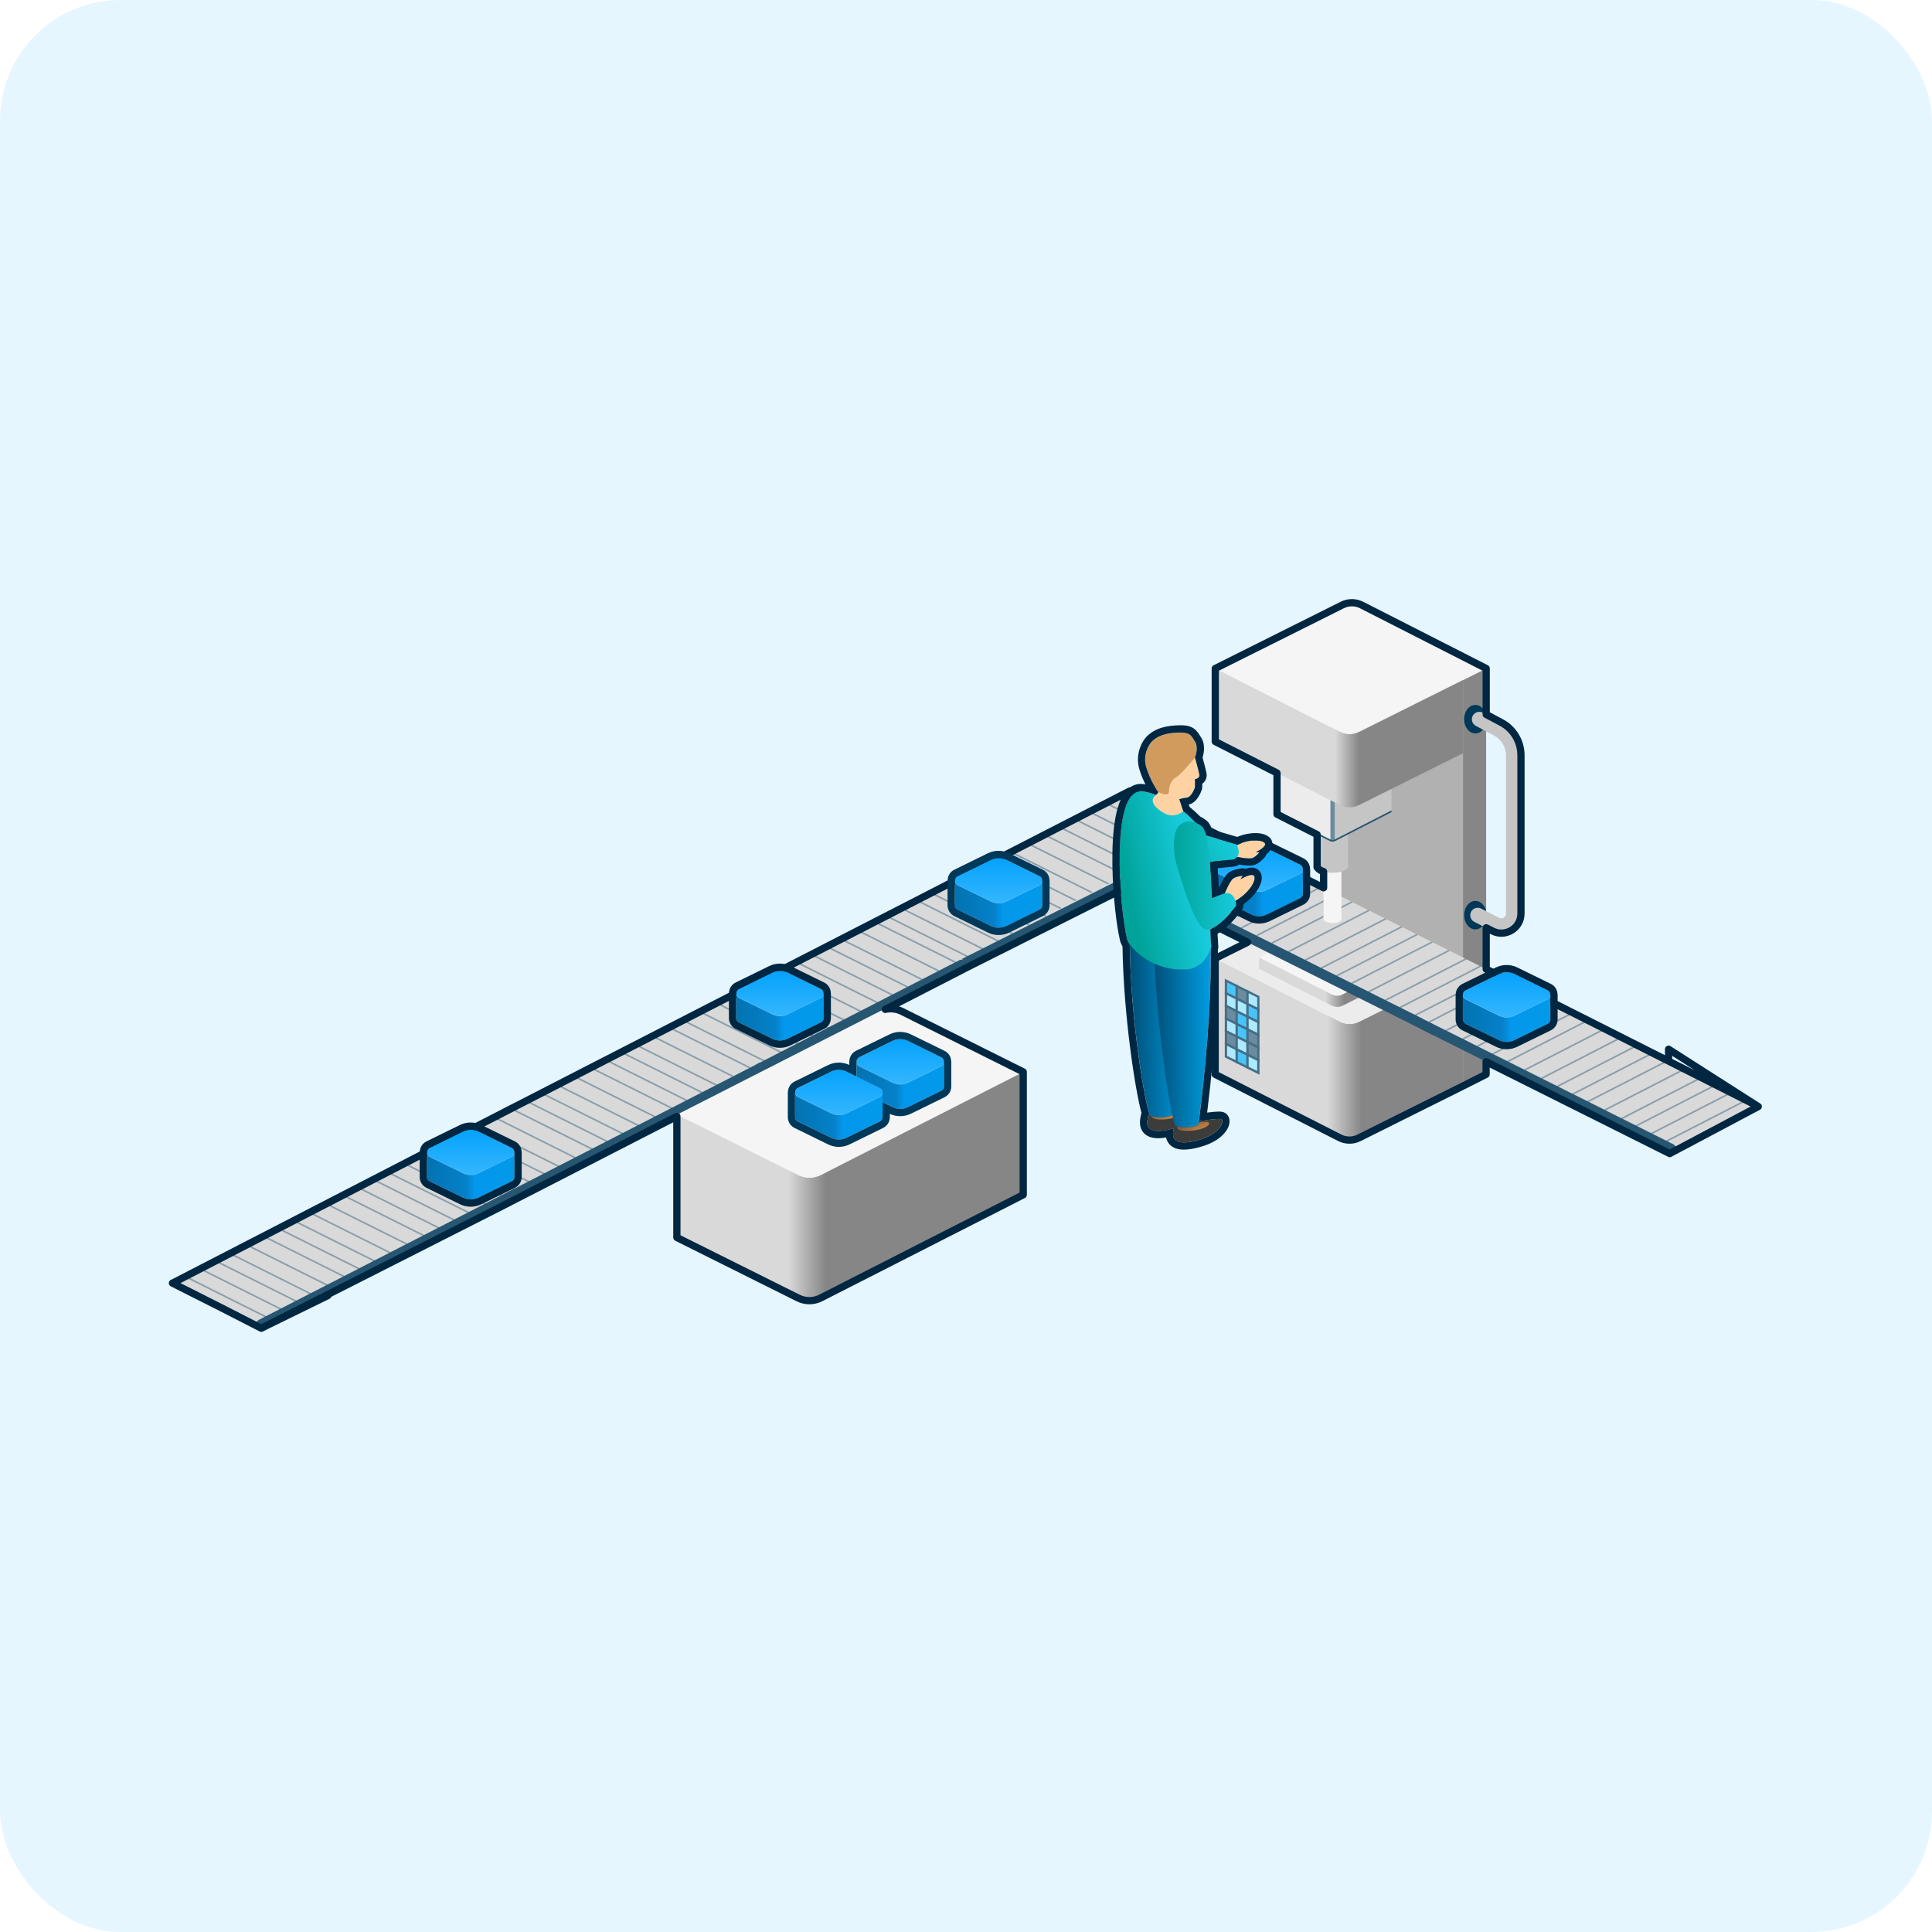 <?xml version="1.0" encoding="UTF-8"?>
<svg id="Ebene_2" data-name="Ebene 2" xmlns="http://www.w3.org/2000/svg" xmlns:xlink="http://www.w3.org/1999/xlink" viewBox="0 0 400 400">
  <defs>
    <style>
      .cls-1 {
        fill: #003859;
      }

      .cls-2 {
        fill: url(#Unbenannter_Verlauf_2-5);
      }

      .cls-3 {
        fill: url(#Unbenannter_Verlauf_4-7);
      }

      .cls-4 {
        fill: url(#Unbenannter_Verlauf_4-5);
      }

      .cls-5 {
        fill: url(#Unbenannter_Verlauf_2-2);
      }

      .cls-6 {
        fill: #c5c5c5;
      }

      .cls-7 {
        fill: #265671;
      }

      .cls-8 {
        fill: url(#Unbenannter_Verlauf_2);
      }

      .cls-9 {
        fill: url(#Unbenannter_Verlauf_2-6);
      }

      .cls-10 {
        fill: url(#Unbenannter_Verlauf_407-2);
      }

      .cls-11 {
        fill: url(#Unbenannter_Verlauf_4);
      }

      .cls-12 {
        fill: #67c6fd;
      }

      .cls-13 {
        fill: url(#Neues_Verlaufsfeld_2);
      }

      .cls-14 {
        fill: #f5f5f5;
      }

      .cls-15 {
        fill: url(#Unbenannter_Verlauf_4-6);
      }

      .cls-16 {
        fill: url(#Neues_Verlaufsfeld_4-2);
      }

      .cls-17 {
        clip-path: url(#clippath-2);
      }

      .cls-18 {
        fill: url(#Neues_Verlaufsfeld_11-3);
      }

      .cls-19 {
        fill: #868686;
      }

      .cls-20 {
        fill: #adeaff;
      }

      .cls-21 {
        fill: url(#Neues_Verlaufsfeld_11);
      }

      .cls-22 {
        clip-path: url(#clippath-6);
      }

      .cls-23 {
        fill: #456e86;
      }

      .cls-24 {
        clip-path: url(#clippath-1);
      }

      .cls-25 {
        clip-path: url(#clippath-4);
      }

      .cls-26 {
        fill: #47c5fa;
      }

      .cls-27 {
        fill: #ffd2a4;
      }

      .cls-28 {
        fill: #e5f6ff;
      }

      .cls-29 {
        fill: url(#Unbenannter_Verlauf_2-4);
      }

      .cls-30 {
        fill: url(#Unbenannter_Verlauf_4-4);
      }

      .cls-31 {
        fill: url(#Neues_Verlaufsfeld_2-2);
      }

      .cls-32 {
        stroke: #002742;
        stroke-linecap: round;
        stroke-linejoin: round;
        stroke-width: 1.5px;
      }

      .cls-32, .cls-33 {
        fill: none;
      }

      .cls-34 {
        fill: #3c3c3b;
      }

      .cls-35 {
        clip-path: url(#clippath);
      }

      .cls-36 {
        fill: url(#Unbenannter_Verlauf_407);
      }

      .cls-37 {
        fill: #6b8c9e;
      }

      .cls-38 {
        fill: #d19b5d;
      }

      .cls-39 {
        fill: url(#Unbenannter_Verlauf_2-3);
      }

      .cls-40 {
        clip-path: url(#clippath-3);
      }

      .cls-41 {
        fill: #b1b1b1;
      }

      .cls-42 {
        fill: url(#Neues_Verlaufsfeld_4-3);
      }

      .cls-43 {
        fill: #c9d5dc;
      }

      .cls-44 {
        fill: url(#Unbenannter_Verlauf_4-3);
      }

      .cls-45 {
        fill: #52788e;
      }

      .cls-46 {
        clip-path: url(#clippath-5);
      }

      .cls-47 {
        fill: url(#Neues_Verlaufsfeld_11-2);
      }

      .cls-48 {
        fill: #d9d9d9;
      }

      .cls-49 {
        fill: #002742;
      }

      .cls-50 {
        fill: url(#Unbenannter_Verlauf_2-7);
      }

      .cls-51 {
        fill: url(#Unbenannter_Verlauf_4-2);
      }

      .cls-52 {
        fill: #ececec;
      }

      .cls-53 {
        fill: url(#Neues_Verlaufsfeld_4);
      }

      .cls-54 {
        opacity: .37;
      }

      .cls-55 {
        fill: url(#Neues_Verlaufsfeld_11-4);
      }
    </style>
    <clipPath id="clippath">
      <path class="cls-33" d="M286.48,190.71c0-.39-.22-.75-.57-.92l-.17-.09,1.54,.72-52.65-26.35h0s-.04-.02-.04-.02v.04l-16.63,8.48,51.11,25.63,.14,1.36,.07,.59,16.6-8.51s.12-.01,.13-.02l.26-.1v-.18c.33-.17,.22-.22,.22-.64Z"/>
    </clipPath>
    <clipPath id="clippath-1">
      <path class="cls-33" d="M182.08,191.13c0-.39,.21-.75,.56-.93l.17-.09h0s50.45-26.04,50.45-26.04h0s.04-.02,.04-.02v.04s16.71,8.31,16.71,8.31l-50.45,26.04-.12,1.36-.07,.59-16.69-8.34s-.02,0-.03-.01h0s0,0,0,0c-.33-.16-.58-.5-.58-.92Z"/>
    </clipPath>
    <clipPath id="clippath-2">
      <path class="cls-33" d="M130.71,217.5c0-.39,.21-.75,.56-.93l.17-.09h0s50.45-26.04,50.45-26.04h0s.04-.02,.04-.02v.04s16.71,8.31,16.71,8.31l-50.45,26.04-.12,1.36-.07,.59-16.69-8.34s-.02,0-.03-.01h0s0,0,0,0c-.33-.16-.58-.5-.58-.92Z"/>
    </clipPath>
    <clipPath id="clippath-3">
      <path class="cls-33" d="M88.16,239.35c0-.39,.21-.75,.56-.93l.17-.09h0s50.45-26.04,50.45-26.04h0s.04-.02,.04-.02v.04s16.71,8.31,16.71,8.31l-50.45,26.04-.12,1.36-.07,.59-16.69-8.34s-.02,0-.03-.01h0s0,0,0,0c-.33-.16-.58-.5-.58-.92Z"/>
    </clipPath>
    <clipPath id="clippath-4">
      <path class="cls-33" d="M36.8,265.73c0-.39,.21-.75,.56-.93l.17-.09h0s50.45-26.04,50.45-26.04h0s.04-.02,.04-.02v.04s16.71,8.31,16.71,8.31l-50.45,26.04-.12,1.36-.07,.59-16.69-8.34s-.02,0-.03-.01h0s0,0,0,0c-.33-.16-.58-.5-.58-.92Z"/>
    </clipPath>
    <linearGradient id="Neues_Verlaufsfeld_11" data-name="Neues Verlaufsfeld 11" x1="-5103.24" y1="217.25" x2="-5096.26" y2="217.25" gradientTransform="translate(-4821.4) rotate(-180) scale(1 -1)" gradientUnits="userSpaceOnUse">
      <stop offset="0" stop-color="#868686"/>
      <stop offset="1" stop-color="#d9d9d9"/>
    </linearGradient>
    <linearGradient id="Neues_Verlaufsfeld_11-2" data-name="Neues Verlaufsfeld 11" x1="-5099.75" y1="203.35" x2="-5095.78" y2="203.35" xlink:href="#Neues_Verlaufsfeld_11"/>
    <clipPath id="clippath-5">
      <path class="cls-33" d="M314.63,204.8c0-.39-.22-.75-.57-.92l-.17-.09,1.54,.72-52.65-26.35h0s-.04-.02-.04-.02v.04l-16.63,8.48,51.11,25.63,.14,1.36,.07,.59,16.6-8.51s.12-.01,.13-.02l.26-.1v-.18c.33-.17,.22-.22,.22-.64Z"/>
    </clipPath>
    <clipPath id="clippath-6">
      <path class="cls-33" d="M363.54,229.29c0-.39-.22-.75-.57-.92l-.17-.09,1.48,.78-52.6-26.4h0s-.04-.02-.04-.02v.04l-16.63,8.48,51.11,25.63,.14,1.36,.07,.59,16.6-8.51s.12-.01,.13-.02l.26-.1v-.18c.33-.17,.22-.22,.22-.64Z"/>
    </clipPath>
    <linearGradient id="Neues_Verlaufsfeld_11-3" data-name="Neues Verlaufsfeld 11" x1="-5102.77" y1="152.77" x2="-5097.85" y2="152.77" xlink:href="#Neues_Verlaufsfeld_11"/>
    <linearGradient id="Neues_Verlaufsfeld_11-4" data-name="Neues Verlaufsfeld 11" x1="-4992.38" y1="245.62" x2="-4984.6" y2="245.62" xlink:href="#Neues_Verlaufsfeld_11"/>
    <linearGradient id="Unbenannter_Verlauf_4" data-name="Unbenannter Verlauf 4" x1="88.39" y1="243.49" x2="106.51" y2="243.49" gradientUnits="userSpaceOnUse">
      <stop offset="0" stop-color="#0273b1"/>
      <stop offset=".45" stop-color="#0581ca"/>
      <stop offset=".55" stop-color="#0498ed"/>
      <stop offset="1" stop-color="#0199ea"/>
    </linearGradient>
    <linearGradient id="Unbenannter_Verlauf_2" data-name="Unbenannter Verlauf 2" x1="97.45" y1="243.21" x2="97.45" y2="233.9" gradientUnits="userSpaceOnUse">
      <stop offset="0" stop-color="#34b6fd"/>
      <stop offset="1" stop-color="#05a2fd"/>
    </linearGradient>
    <linearGradient id="Unbenannter_Verlauf_4-2" data-name="Unbenannter Verlauf 4" x1="152.42" y1="210.59" x2="170.53" y2="210.59" xlink:href="#Unbenannter_Verlauf_4"/>
    <linearGradient id="Unbenannter_Verlauf_2-2" data-name="Unbenannter Verlauf 2" x1="161.47" y1="210.31" x2="161.47" y2="201" xlink:href="#Unbenannter_Verlauf_2"/>
    <linearGradient id="Unbenannter_Verlauf_4-3" data-name="Unbenannter Verlauf 4" x1="197.68" y1="187.24" x2="215.8" y2="187.24" xlink:href="#Unbenannter_Verlauf_4"/>
    <linearGradient id="Unbenannter_Verlauf_2-3" data-name="Unbenannter Verlauf 2" x1="206.74" y1="186.96" x2="206.74" y2="177.65" xlink:href="#Unbenannter_Verlauf_2"/>
    <linearGradient id="Unbenannter_Verlauf_4-4" data-name="Unbenannter Verlauf 4" x1="302.88" y1="210.88" x2="320.99" y2="210.88" xlink:href="#Unbenannter_Verlauf_4"/>
    <linearGradient id="Unbenannter_Verlauf_2-4" data-name="Unbenannter Verlauf 2" x1="311.93" y1="210.6" x2="311.93" y2="201.29" xlink:href="#Unbenannter_Verlauf_2"/>
    <linearGradient id="Unbenannter_Verlauf_4-5" data-name="Unbenannter Verlauf 4" x1="251.63" y1="184.87" x2="269.75" y2="184.87" xlink:href="#Unbenannter_Verlauf_4"/>
    <linearGradient id="Unbenannter_Verlauf_2-5" data-name="Unbenannter Verlauf 2" x1="260.69" y1="184.59" x2="260.69" y2="175.28" xlink:href="#Unbenannter_Verlauf_2"/>
    <linearGradient id="Neues_Verlaufsfeld_2" data-name="Neues Verlaufsfeld 2" x1="21146.16" y1="-503.63" x2="21145.5" y2="-501.55" gradientTransform="translate(21326.84 -1447.01) rotate(174.09) scale(1 -1)" gradientUnits="userSpaceOnUse">
      <stop offset="0" stop-color="#674d40"/>
      <stop offset="1" stop-color="#b97c3f"/>
    </linearGradient>
    <linearGradient id="Neues_Verlaufsfeld_2-2" data-name="Neues Verlaufsfeld 2" x1="21141.1" y1="-500.74" x2="21140.44" y2="-498.66" xlink:href="#Neues_Verlaufsfeld_2"/>
    <linearGradient id="Unbenannter_Verlauf_407" data-name="Unbenannter Verlauf 407" x1="21245.7" y1="140.53" x2="21265.64" y2="139.54" gradientTransform="translate(21449.78 -1201.63) rotate(176.58) scale(1 -1)" gradientUnits="userSpaceOnUse">
      <stop offset=".09" stop-color="#00aef7"/>
      <stop offset="1" stop-color="#003859"/>
    </linearGradient>
    <linearGradient id="Unbenannter_Verlauf_407-2" data-name="Unbenannter Verlauf 407" x1="21241.33" y1="143.03" x2="21260.63" y2="142.08" xlink:href="#Unbenannter_Verlauf_407"/>
    <linearGradient id="Neues_Verlaufsfeld_4" data-name="Neues Verlaufsfeld 4" x1="1239.77" y1="7634.76" x2="1258.51" y2="7634.76" gradientTransform="translate(5355.04 5985.41) rotate(147.96)" gradientUnits="userSpaceOnUse">
      <stop offset="0" stop-color="#17cbdc"/>
      <stop offset="1" stop-color="#00a39a"/>
    </linearGradient>
    <linearGradient id="Neues_Verlaufsfeld_4-2" data-name="Neues Verlaufsfeld 4" x1="3096.26" y1="181.01" x2="3109.65" y2="183.88" gradientTransform="translate(3343.1) rotate(-180) scale(1 -1)" xlink:href="#Neues_Verlaufsfeld_4"/>
    <linearGradient id="Neues_Verlaufsfeld_4-3" data-name="Neues Verlaufsfeld 4" x1="3087.16" y1="181.29" x2="3100.05" y2="181.29" gradientTransform="translate(3343.1) rotate(-180) scale(1 -1)" xlink:href="#Neues_Verlaufsfeld_4"/>
    <linearGradient id="Unbenannter_Verlauf_4-6" data-name="Unbenannter Verlauf 4" x1="177.34" y1="224.74" x2="195.45" y2="224.74" xlink:href="#Unbenannter_Verlauf_4"/>
    <linearGradient id="Unbenannter_Verlauf_2-6" data-name="Unbenannter Verlauf 2" x1="186.39" y1="224.46" x2="186.39" y2="215.15" xlink:href="#Unbenannter_Verlauf_2"/>
    <linearGradient id="Unbenannter_Verlauf_4-7" data-name="Unbenannter Verlauf 4" x1="164.62" y1="231.09" x2="182.74" y2="231.09" xlink:href="#Unbenannter_Verlauf_4"/>
    <linearGradient id="Unbenannter_Verlauf_2-7" data-name="Unbenannter Verlauf 2" x1="173.68" y1="230.81" x2="173.68" y2="221.5" xlink:href="#Unbenannter_Verlauf_2"/>
  </defs>
  <rect class="cls-28" width="400" height="400" rx="25" ry="25"/>
  <g>
    <g>
      <g>
        <path class="cls-48" d="M286.57,190.71c0-.39-.22-.75-.57-.92l-.17-.09h0s-51.85-25.95-51.85-25.95h0s-.02,.01-.02,.01h-.02s-16.9,8.86-16.9,8.86l52.13,25.58,.14,1.36,.07,.59,16.6-8.51s.02,0,.03-.01h0c.33-.17,.57-.51,.57-.93Z"/>
        <path class="cls-7" d="M217.07,174.46l51.38,25.71c.69,.34,1.49-.16,1.49-.92h0c0-.39-.22-.75-.57-.92l-51.38-25.71c-.69-.34-1.49,.16-1.49,.92h0c0,.39,.22,.75,.57,.92Z"/>
      </g>
      <g class="cls-54">
        <g class="cls-35">
          <g>
            <rect class="cls-1" x="268.23" y="196.63" width="30.5" height=".33" transform="translate(-58.6 151.29) rotate(-27.19)"/>
            <rect class="cls-1" x="254.95" y="189.97" width="30.5" height=".33" transform="translate(-57.02 144.48) rotate(-27.19)"/>
            <rect class="cls-1" x="264.27" y="194.83" width="30.5" height=".33" transform="translate(-58.21 149.28) rotate(-27.19)"/>
            <rect class="cls-1" x="261.41" y="193.05" width="30.5" height=".33" transform="translate(-57.72 147.77) rotate(-27.19)"/>
            <rect class="cls-1" x="258.34" y="191.46" width="30.5" height=".33" transform="translate(-57.33 146.19) rotate(-27.19)"/>
            <rect class="cls-1" x="251.89" y="188.49" width="30.5" height=".33" transform="translate(-56.68 142.92) rotate(-27.19)"/>
            <rect class="cls-1" x="237.36" y="181.45" width="30.5" height=".33" transform="translate(-55.08 135.5) rotate(-27.19)"/>
            <rect class="cls-1" x="248.51" y="186.69" width="30.5" height=".33" transform="translate(-56.23 141.17) rotate(-27.19)"/>
            <rect class="cls-1" x="245.06" y="184.91" width="30.5" height=".33" transform="translate(-55.8 139.4) rotate(-27.19)"/>
            <rect class="cls-1" x="242" y="183.32" width="30.5" height=".33" transform="translate(-55.41 137.83) rotate(-27.19)"/>
            <rect class="cls-1" x="234.77" y="179.79" width="30.5" height=".33" transform="translate(-54.6 134.14) rotate(-27.19)"/>
            <rect class="cls-1" x="221.65" y="173.71" width="30.5" height=".33" transform="translate(-53.27 127.47) rotate(-27.19)"/>
            <rect class="cls-1" x="231.33" y="178.19" width="30.5" height=".33" transform="translate(-54.25 132.39) rotate(-27.19)"/>
            <rect class="cls-1" x="227.97" y="176.95" width="30.5" height=".33" transform="translate(-54.05 130.71) rotate(-27.19)"/>
            <rect class="cls-1" x="225.05" y="175.2" width="30.5" height=".33" transform="translate(-53.58 129.18) rotate(-27.19)"/>
            <rect class="cls-1" x="218.6" y="172.23" width="30.5" height=".33" transform="translate(-52.93 125.91) rotate(-27.19)"/>
            <rect class="cls-1" x="205.31" y="165.57" width="30.5" height=".33" transform="translate(-51.36 119.1) rotate(-27.19)"/>
            <rect class="cls-1" x="215.22" y="170.43" width="30.5" height=".33" transform="translate(-52.48 124.16) rotate(-27.19)"/>
            <rect class="cls-1" x="211.77" y="168.65" width="30.5" height=".33" transform="translate(-52.05 122.39) rotate(-27.19)"/>
            <rect class="cls-1" x="208.71" y="167.06" width="30.5" height=".33" transform="translate(-51.66 120.82) rotate(-27.19)"/>
          </g>
        </g>
      </g>
    </g>
    <g>
      <g>
        <g>
          <path class="cls-48" d="M181.59,191.25c0-.39,.21-.75,.56-.93l.17-.09h0s51.58-26.48,51.58-26.48h0s.02,.01,.02,.01h.02s16.99,8.68,16.99,8.68l-51.86,26.12-.12,1.36-.07,.59-16.69-8.34s-.02,0-.03-.01h0s0,0,0,0c-.33-.16-.58-.5-.58-.92Z"/>
          <path class="cls-7" d="M234.43,183.11l-34.62,17.4c-.68,.35-1.5-.14-1.5-.91h0c0-.39,.21-.75,.56-.93l35.51-17.86,.05,2.3Z"/>
        </g>
        <g class="cls-54">
          <g class="cls-24">
            <g>
              <rect class="cls-1" x="184.58" y="182.05" width=".33" height="30.5" transform="translate(-74.34 274.32) rotate(-63.44)"/>
              <rect class="cls-1" x="197.8" y="175.25" width=".33" height="30.5" transform="translate(-60.95 282.38) rotate(-63.44)"/>
              <rect class="cls-1" x="191.37" y="178.4" width=".33" height="30.5" transform="translate(-67.32 278.38) rotate(-63.44)"/>
              <rect class="cls-1" x="194.42" y="176.77" width=".33" height="30.5" transform="translate(-64.18 280.21) rotate(-63.44)"/>
              <rect class="cls-1" x="200.84" y="173.74" width=".33" height="30.5" transform="translate(-57.92 284.27) rotate(-63.44)"/>
              <rect class="cls-1" x="214.05" y="166.94" width=".33" height="30.5" transform="translate(-44.53 292.33) rotate(-63.44)"/>
              <rect class="cls-1" x="204.2" y="171.9" width=".33" height="30.5" transform="translate(-54.42 286.26) rotate(-63.44)"/>
              <rect class="cls-1" x="207.63" y="170.08" width=".33" height="30.5" transform="translate(-50.9 288.32) rotate(-63.44)"/>
              <rect class="cls-1" x="210.68" y="168.46" width=".33" height="30.5" transform="translate(-47.76 290.15) rotate(-63.44)"/>
              <rect class="cls-1" x="217.7" y="165.44" width=".33" height="30.5" transform="translate(-41.17 294.77) rotate(-63.44)"/>
              <rect class="cls-1" x="230.92" y="158.64" width=".33" height="30.5" transform="translate(-27.78 302.83) rotate(-63.44)"/>
              <rect class="cls-1" x="221.06" y="163.61" width=".33" height="30.5" transform="translate(-37.67 296.76) rotate(-63.44)"/>
              <rect class="cls-1" x="224.49" y="161.79" width=".33" height="30.5" transform="translate(-34.15 298.82) rotate(-63.44)"/>
              <rect class="cls-1" x="227.54" y="160.17" width=".33" height="30.5" transform="translate(-31.01 300.65) rotate(-63.44)"/>
              <rect class="cls-1" x="233.96" y="157.13" width=".33" height="30.5" transform="translate(-24.75 304.71) rotate(-63.44)"/>
              <rect class="cls-1" x="247.17" y="150.33" width=".33" height="30.5" transform="translate(-11.36 312.77) rotate(-63.44)"/>
              <rect class="cls-1" x="237.32" y="155.29" width=".33" height="30.5" transform="translate(-21.25 306.7) rotate(-63.44)"/>
              <rect class="cls-1" x="240.75" y="153.48" width=".33" height="30.5" transform="translate(-17.73 308.77) rotate(-63.44)"/>
              <rect class="cls-1" x="243.8" y="151.85" width=".33" height="30.5" transform="translate(-14.59 310.6) rotate(-63.44)"/>
            </g>
          </g>
        </g>
      </g>
      <g>
        <g>
          <path class="cls-48" d="M130.23,217.62c0-.39,.21-.75,.56-.93l.17-.09h0s51.58-26.48,51.58-26.48h0s.02,.01,.02,.01h.02s16.99,8.68,16.99,8.68l-51.86,26.12-.12,1.36-.07,.59-16.69-8.34s-.02,0-.03-.01h0s0,0,0,0c-.33-.16-.58-.5-.58-.92Z"/>
          <path class="cls-7" d="M199.56,200.64l-51.11,26.24c-.68,.35-1.5-.14-1.5-.91h0c0-.39,.21-.75,.56-.93l51.11-26.24c.68-.35,1.5,.14,1.5,.91h0c0,.39-.21,.75-.56,.93Z"/>
        </g>
        <g class="cls-54">
          <g class="cls-17">
            <g>
              <rect class="cls-1" x="133.22" y="208.42" width=".33" height="30.5" transform="translate(-126.32 242.96) rotate(-63.44)"/>
              <rect class="cls-1" x="146.44" y="201.62" width=".33" height="30.5" transform="translate(-112.93 251.02) rotate(-63.44)"/>
              <rect class="cls-1" x="140.01" y="204.77" width=".33" height="30.5" transform="translate(-119.3 247.02) rotate(-63.44)"/>
              <rect class="cls-1" x="143.06" y="203.15" width=".33" height="30.5" transform="translate(-116.17 248.85) rotate(-63.44)"/>
              <rect class="cls-1" x="149.47" y="200.11" width=".33" height="30.5" transform="translate(-109.9 252.91) rotate(-63.44)"/>
              <rect class="cls-1" x="162.69" y="193.31" width=".33" height="30.5" transform="translate(-96.51 260.97) rotate(-63.44)"/>
              <rect class="cls-1" x="152.84" y="198.27" width=".33" height="30.5" transform="translate(-106.4 254.9) rotate(-63.44)"/>
              <rect class="cls-1" x="156.26" y="196.46" width=".33" height="30.5" transform="translate(-102.88 256.96) rotate(-63.44)"/>
              <rect class="cls-1" x="159.31" y="194.83" width=".33" height="30.5" transform="translate(-99.74 258.79) rotate(-63.44)"/>
              <rect class="cls-1" x="166.34" y="191.81" width=".33" height="30.5" transform="translate(-93.16 263.41) rotate(-63.44)"/>
              <rect class="cls-1" x="179.56" y="185.01" width=".33" height="30.5" transform="translate(-79.77 271.47) rotate(-63.44)"/>
              <rect class="cls-1" x="169.7" y="189.98" width=".33" height="30.5" transform="translate(-89.66 265.4) rotate(-63.44)"/>
              <rect class="cls-1" x="173.13" y="188.16" width=".33" height="30.5" transform="translate(-86.14 267.46) rotate(-63.44)"/>
              <rect class="cls-1" x="176.18" y="186.54" width=".33" height="30.5" transform="translate(-83 269.29) rotate(-63.44)"/>
              <rect class="cls-1" x="182.6" y="183.5" width=".33" height="30.5" transform="translate(-76.74 273.35) rotate(-63.44)"/>
              <rect class="cls-1" x="195.81" y="176.7" width=".33" height="30.5" transform="translate(-63.35 281.41) rotate(-63.44)"/>
              <rect class="cls-1" x="185.96" y="181.67" width=".33" height="30.5" transform="translate(-73.24 275.34) rotate(-63.44)"/>
              <rect class="cls-1" x="189.39" y="179.85" width=".33" height="30.5" transform="translate(-69.72 277.41) rotate(-63.44)"/>
              <rect class="cls-1" x="192.44" y="178.23" width=".33" height="30.5" transform="translate(-66.58 279.24) rotate(-63.44)"/>
            </g>
          </g>
        </g>
      </g>
    </g>
    <g>
      <g>
        <g>
          <path class="cls-48" d="M87.68,239.47c0-.39,.21-.75,.56-.93l.17-.09h0s51.58-26.48,51.58-26.48h0s.02,.01,.02,.01h.02s16.99,8.68,16.99,8.68l-51.86,26.12-.12,1.36-.07,.59-16.69-8.34s-.02,0-.03-.01h0s0,0,0,0c-.33-.16-.58-.5-.58-.92Z"/>
          <path class="cls-7" d="M157,222.49l-51.11,26.24c-.68,.35-1.5-.14-1.5-.91h0c0-.39,.21-.75,.56-.93l51.11-26.24,1.32-.69,.18,1.6c0,.39-.21,.75-.56,.93Z"/>
        </g>
        <g class="cls-54">
          <g class="cls-40">
            <g>
              <rect class="cls-1" x="90.66" y="230.27" width=".33" height="30.5" transform="translate(-169.39 216.98) rotate(-63.44)"/>
              <rect class="cls-1" x="103.88" y="223.47" width=".33" height="30.5" transform="translate(-156 225.04) rotate(-63.44)"/>
              <rect class="cls-1" x="97.45" y="226.62" width=".33" height="30.5" transform="translate(-162.37 221.03) rotate(-63.44)"/>
              <rect class="cls-1" x="100.5" y="224.99" width=".33" height="30.5" transform="translate(-159.24 222.86) rotate(-63.44)"/>
              <rect class="cls-1" x="106.92" y="221.96" width=".33" height="30.5" transform="translate(-152.97 226.92) rotate(-63.44)"/>
              <rect class="cls-1" x="120.13" y="215.16" width=".33" height="30.5" transform="translate(-139.58 234.98) rotate(-63.44)"/>
              <rect class="cls-1" x="110.28" y="220.12" width=".33" height="30.5" transform="translate(-149.47 228.92) rotate(-63.44)"/>
              <rect class="cls-1" x="113.71" y="218.31" width=".33" height="30.5" transform="translate(-145.95 230.98) rotate(-63.44)"/>
              <rect class="cls-1" x="116.76" y="216.68" width=".33" height="30.5" transform="translate(-142.82 232.81) rotate(-63.44)"/>
              <rect class="cls-1" x="123.78" y="213.66" width=".33" height="30.5" transform="translate(-136.23 237.42) rotate(-63.44)"/>
              <rect class="cls-1" x="137" y="206.86" width=".33" height="30.5" transform="translate(-122.84 245.48) rotate(-63.44)"/>
              <rect class="cls-1" x="127.15" y="211.83" width=".33" height="30.5" transform="translate(-132.73 239.42) rotate(-63.44)"/>
              <rect class="cls-1" x="130.57" y="210.01" width=".33" height="30.5" transform="translate(-129.21 241.48) rotate(-63.44)"/>
              <rect class="cls-1" x="133.62" y="208.39" width=".33" height="30.5" transform="translate(-126.07 243.31) rotate(-63.44)"/>
              <rect class="cls-1" x="140.04" y="205.35" width=".33" height="30.5" transform="translate(-119.81 247.37) rotate(-63.44)"/>
              <rect class="cls-1" x="153.26" y="198.55" width=".33" height="30.5" transform="translate(-106.42 255.43) rotate(-63.44)"/>
              <rect class="cls-1" x="143.4" y="203.52" width=".33" height="30.5" transform="translate(-116.31 249.36) rotate(-63.44)"/>
              <rect class="cls-1" x="146.83" y="201.7" width=".33" height="30.5" transform="translate(-112.79 251.42) rotate(-63.44)"/>
              <rect class="cls-1" x="149.88" y="200.08" width=".33" height="30.5" transform="translate(-109.65 253.25) rotate(-63.44)"/>
            </g>
          </g>
        </g>
      </g>
      <g>
        <g>
          <path class="cls-48" d="M36.32,265.84c0-.39,.21-.75,.56-.93l.17-.09h0s51.58-26.48,51.58-26.48h0s.02,.01,.02,.01h.02s16.99,8.68,16.99,8.68l-51.86,26.12-.12,1.36-.07,.59-16.69-8.34s-.02,0-.03-.01h0s0,0,0,0c-.33-.16-.58-.5-.58-.92Z"/>
          <path class="cls-7" d="M105.64,248.86l-51.11,26.24c-.68,.35-1.5-.14-1.5-.91h0c0-.39,.21-.75,.56-.93l52.01-26.71c.68-.35,.59,.61,.6,1.38h0c0,.39-.21,.75-.56,.93Z"/>
        </g>
        <g class="cls-54">
          <g class="cls-25">
            <g>
              <rect class="cls-1" x="39.3" y="256.64" width=".33" height="30.5" transform="translate(-221.38 185.62) rotate(-63.44)"/>
              <rect class="cls-1" x="52.52" y="249.84" width=".33" height="30.5" transform="translate(-207.99 193.68) rotate(-63.44)"/>
              <rect class="cls-1" x="46.09" y="252.99" width=".33" height="30.5" transform="translate(-214.36 189.67) rotate(-63.44)"/>
              <rect class="cls-1" x="49.14" y="251.37" width=".33" height="30.5" transform="translate(-211.22 191.5) rotate(-63.44)"/>
              <rect class="cls-1" x="55.56" y="248.33" width=".33" height="30.5" transform="translate(-204.96 195.56) rotate(-63.44)"/>
              <rect class="cls-1" x="68.77" y="241.53" width=".33" height="30.5" transform="translate(-191.57 203.62) rotate(-63.44)"/>
              <rect class="cls-1" x="58.92" y="246.5" width=".33" height="30.5" transform="translate(-201.46 197.56) rotate(-63.44)"/>
              <rect class="cls-1" x="62.35" y="244.68" width=".33" height="30.5" transform="translate(-197.94 199.62) rotate(-63.44)"/>
              <rect class="cls-1" x="65.4" y="243.06" width=".33" height="30.5" transform="translate(-194.8 201.45) rotate(-63.44)"/>
              <rect class="cls-1" x="72.42" y="240.04" width=".33" height="30.5" transform="translate(-188.21 206.06) rotate(-63.44)"/>
              <rect class="cls-1" x="85.64" y="233.24" width=".33" height="30.5" transform="translate(-174.82 214.12) rotate(-63.44)"/>
              <rect class="cls-1" x="75.79" y="238.2" width=".33" height="30.5" transform="translate(-184.71 208.06) rotate(-63.44)"/>
              <rect class="cls-1" x="79.21" y="236.38" width=".33" height="30.5" transform="translate(-181.19 210.12) rotate(-63.44)"/>
              <rect class="cls-1" x="82.26" y="234.76" width=".33" height="30.5" transform="translate(-178.06 211.95) rotate(-63.44)"/>
              <rect class="cls-1" x="88.68" y="231.72" width=".33" height="30.5" transform="translate(-171.79 216.01) rotate(-63.44)"/>
              <rect class="cls-1" x="101.9" y="224.92" width=".33" height="30.5" transform="translate(-158.4 224.07) rotate(-63.44)"/>
              <rect class="cls-1" x="92.04" y="229.89" width=".33" height="30.5" transform="translate(-168.29 218) rotate(-63.44)"/>
              <rect class="cls-1" x="95.47" y="228.07" width=".33" height="30.5" transform="translate(-164.77 220.06) rotate(-63.44)"/>
              <rect class="cls-1" x="98.52" y="226.45" width=".33" height="30.5" transform="translate(-161.63 221.89) rotate(-63.44)"/>
            </g>
          </g>
        </g>
      </g>
    </g>
    <g>
      <g>
        <polygon class="cls-19" points="307.69 222.43 302.89 224.85 302.89 140.82 307.69 138.39 307.69 222.43"/>
        <polygon class="cls-41" points="275.21 210.78 302.89 224.85 302.89 140.82 275.21 126.75 275.21 210.78"/>
        <g>
          <path class="cls-52" d="M251.6,198.44l21.51-10.73c1.26-.63,2.75-.62,4,.02l25.78,13.13-21.51,10.73c-1.26,.63-2.75,.62-4-.02l-25.78-13.13Z"/>
          <path class="cls-21" d="M277.38,211.57c1.26,.64,2.74,.65,4,.02l21.51-10.73v24s-21.51,10.73-21.51,10.73c-1.26,.63-2.75,.62-4-.02l-25.78-13.13v-24s25.78,13.13,25.78,13.13Z"/>
        </g>
        <g>
          <path class="cls-14" d="M260.67,198.23l12.52-6.24c.73-.37,1.6-.36,2.33,0l15,7.64-12.52,6.24c-.73,.37-1.6,.36-2.33,0l-15-7.64Z"/>
          <path class="cls-47" d="M275.67,205.87c.73,.37,1.6,.38,2.33,0l12.52-6.24v2.33s-12.52,6.24-12.52,6.24c-.73,.37-1.6,.36-2.33,0l-15-7.64v-2.33s15,7.64,15,7.64Z"/>
        </g>
        <path class="cls-45" d="M288.09,158.47v.18s-11.62,5.96-11.62,5.96c-.18,.09-.39,.14-.59,.14s-.4-.05-.58-.14l-10.92-5.55v-.18l.18-.09,10.89,5.53c.28,.14,.6,.14,.88,0l11.59-5.95,.18,.09Z"/>
        <g>
          <ellipse class="cls-1" cx="305.46" cy="189.47" rx="2.33" ry="2.95"/>
          <ellipse class="cls-1" cx="305.46" cy="148.9" rx="2.33" ry="2.95"/>
          <path class="cls-6" d="M310.84,193.2c.73,0,1.46-.2,2.11-.6,1.22-.74,1.94-2.04,1.94-3.46v-32.76c0-2.89-1.59-5.51-4.15-6.84l-3.74-1.99c-.75-.4-1.69-.11-2.09,.64-.4,.75-.11,1.69,.64,2.09l3.75,2c1.55,.81,2.5,2.38,2.5,4.11v32.76c0,.49-.32,.74-.46,.83-.14,.09-.51,.26-.95,.04l-3.74-1.91c-.76-.39-1.69-.09-2.08,.67-.39,.76-.09,1.69,.67,2.08l3.73,1.91c.59,.3,1.22,.45,1.85,.45Z"/>
        </g>
        <g>
          <g>
            <g>
              <polygon class="cls-26" points="256.05 204.14 253.81 203.02 253.81 205.64 256.05 206.76 256.05 204.14"/>
              <path class="cls-23" d="M256.29,207.15l-2.71-1.36v-3.15s2.71,1.36,2.71,1.36v3.15Zm-2.24-1.65l1.77,.88v-2.1s-1.77-.88-1.77-.88v2.1Z"/>
            </g>
            <g>
              <polygon class="cls-20" points="256.05 206.76 253.81 205.64 253.81 208.27 256.05 209.39 256.05 206.76"/>
              <path class="cls-23" d="M256.29,209.77l-2.71-1.36v-3.15s2.71,1.36,2.71,1.36v3.15Zm-2.24-1.65l1.77,.88v-2.1s-1.77-.88-1.77-.88v2.1Z"/>
            </g>
            <g>
              <polygon class="cls-37" points="256.05 209.39 253.81 208.27 253.81 210.89 256.05 212.01 256.05 209.39"/>
              <path class="cls-23" d="M256.29,212.39l-2.71-1.36v-3.15s2.71,1.36,2.71,1.36v3.15Zm-2.24-1.65l1.77,.88v-2.1s-1.77-.88-1.77-.88v2.1Z"/>
            </g>
            <g>
              <polygon class="cls-20" points="256.05 212.01 253.81 210.89 253.81 213.52 256.05 214.64 256.05 212.01"/>
              <path class="cls-23" d="M256.29,215.02l-2.71-1.36v-3.15s2.71,1.36,2.71,1.36v3.15Zm-2.24-1.65l1.77,.88v-2.1s-1.77-.88-1.77-.88v2.1Z"/>
            </g>
            <g>
              <polygon class="cls-37" points="256.05 214.64 253.81 213.52 253.81 216.14 256.05 217.26 256.05 214.64"/>
              <path class="cls-23" d="M256.29,217.64l-2.71-1.36v-3.15s2.71,1.36,2.71,1.36v3.15Zm-2.24-1.65l1.77,.88v-2.1s-1.77-.88-1.77-.88v2.1Z"/>
            </g>
            <g>
              <polygon class="cls-20" points="256.05 217.26 253.81 216.14 253.81 218.76 256.05 219.88 256.05 217.26"/>
              <path class="cls-23" d="M256.29,220.27l-2.71-1.36v-3.15s2.71,1.36,2.71,1.36v3.15Zm-2.24-1.65l1.77,.88v-2.1s-1.77-.88-1.77-.88v2.1Z"/>
            </g>
          </g>
          <g>
            <g>
              <polygon class="cls-37" points="258.29 205.26 256.05 204.14 256.05 206.76 258.29 207.89 258.29 205.26"/>
              <path class="cls-23" d="M258.52,208.27l-2.71-1.36v-3.15s2.71,1.36,2.71,1.36v3.15Zm-2.24-1.65l1.77,.88v-2.1s-1.77-.88-1.77-.88v2.1Z"/>
            </g>
            <g>
              <polygon class="cls-20" points="258.29 207.89 256.05 206.76 256.05 209.39 258.29 210.51 258.29 207.89"/>
              <path class="cls-23" d="M258.52,210.89l-2.71-1.36v-3.15s2.71,1.36,2.71,1.36v3.15Zm-2.24-1.65l1.77,.88v-2.1s-1.77-.88-1.77-.88v2.1Z"/>
            </g>
            <g>
              <polygon class="cls-26" points="258.29 210.51 256.05 209.39 256.05 212.01 258.29 213.13 258.29 210.51"/>
              <path class="cls-23" d="M258.52,213.52l-2.71-1.36v-3.15s2.71,1.36,2.71,1.36v3.15Zm-2.24-1.65l1.77,.88v-2.1s-1.77-.88-1.77-.88v2.1Z"/>
            </g>
            <g>
              <polygon class="cls-26" points="258.29 213.13 256.05 212.01 256.05 214.64 258.29 215.76 258.29 213.13"/>
              <path class="cls-23" d="M258.52,216.14l-2.71-1.36v-3.15s2.71,1.36,2.71,1.36v3.15Zm-2.24-1.65l1.77,.88v-2.1s-1.77-.88-1.77-.88v2.1Z"/>
            </g>
            <g>
              <polygon class="cls-20" points="258.29 215.76 256.05 214.64 256.05 217.26 258.29 218.38 258.29 215.76"/>
              <path class="cls-23" d="M258.52,218.76l-2.71-1.36v-3.15s2.71,1.36,2.71,1.36v3.15Zm-2.24-1.65l1.77,.88v-2.1s-1.77-.88-1.77-.88v2.1Z"/>
            </g>
            <g>
              <polygon class="cls-26" points="258.29 218.38 256.05 217.26 256.05 219.88 258.29 221 258.29 218.38"/>
              <path class="cls-23" d="M258.52,221.39l-2.71-1.36v-3.15s2.71,1.36,2.71,1.36v3.15Zm-2.24-1.65l1.77,.88v-2.1s-1.77-.88-1.77-.88v2.1Z"/>
            </g>
          </g>
          <g>
            <g>
              <polygon class="cls-20" points="260.53 206.38 258.29 205.26 258.29 207.89 260.53 209.01 260.53 206.38"/>
              <path class="cls-23" d="M260.76,209.39l-2.71-1.36v-3.15s2.71,1.36,2.71,1.36v3.15Zm-2.24-1.65l1.77,.88v-2.1s-1.77-.88-1.77-.88v2.1Z"/>
            </g>
            <g>
              <polygon class="cls-26" points="260.53 209.01 258.29 207.89 258.29 210.51 260.53 211.63 260.53 209.01"/>
              <path class="cls-23" d="M260.76,212.01l-2.71-1.36v-3.15s2.71,1.36,2.71,1.36v3.15Zm-2.24-1.65l1.77,.88v-2.1s-1.77-.88-1.77-.88v2.1Z"/>
            </g>
            <g>
              <polygon class="cls-20" points="260.53 211.63 258.29 210.51 258.29 213.13 260.53 214.25 260.53 211.63"/>
              <path class="cls-23" d="M260.76,214.64l-2.71-1.36v-3.15s2.71,1.36,2.71,1.36v3.15Zm-2.24-1.65l1.77,.88v-2.1s-1.77-.88-1.77-.88v2.1Z"/>
            </g>
            <g>
              <polygon class="cls-37" points="260.53 214.25 258.29 213.13 258.29 215.76 260.53 216.88 260.53 214.25"/>
              <path class="cls-23" d="M260.76,217.26l-2.71-1.36v-3.15s2.71,1.36,2.71,1.36v3.15Zm-2.24-1.65l1.77,.88v-2.1s-1.77-.88-1.77-.88v2.1Z"/>
            </g>
            <g>
              <polygon class="cls-37" points="260.53 216.88 258.29 215.76 258.29 218.38 260.53 219.5 260.53 216.88"/>
              <path class="cls-23" d="M260.76,219.88l-2.71-1.36v-3.15s2.71,1.36,2.71,1.36v3.15Zm-2.24-1.65l1.77,.88v-2.1s-1.77-.88-1.77-.88v2.1Z"/>
            </g>
            <g>
              <polygon class="cls-20" points="260.53 219.5 258.29 218.38 258.29 221 260.53 222.12 260.53 219.5"/>
              <path class="cls-23" d="M260.76,222.51l-2.71-1.36v-3.15s2.71,1.36,2.71,1.36v3.15Zm-2.24-1.65l1.77,.88v-2.1s-1.77-.88-1.77-.88v2.1Z"/>
            </g>
          </g>
        </g>
      </g>
      <polygon class="cls-43" points="276.58 152.62 264.38 158.88 275.89 164.73 288.09 158.47 276.58 152.62"/>
    </g>
    <g>
      <g>
        <g>
          <path class="cls-48" d="M314.72,204.8c0-.39-.22-.75-.57-.92l-.17-.09h0s-51.85-25.95-51.85-25.95h0s-.02,.01-.02,.01h-.02s-16.9,8.86-16.9,8.86l52.13,25.58,.14,1.36,.07,.59,16.6-8.51s.02,0,.03-.01h0c.33-.17,.57-.51,.57-.93Z"/>
          <path class="cls-7" d="M245.22,188.54l51.38,25.71c.69,.34,1.49-.16,1.49-.92h0c0-.39-.22-.75-.57-.92l-52.57-26.31c-.69-.34-.3,.76-.3,1.52h0c0,.39,.22,.75,.57,.92Z"/>
        </g>
        <g class="cls-54">
          <g class="cls-46">
            <g>
              <rect class="cls-1" x="296.38" y="210.72" width="30.5" height=".33" transform="translate(-61.93 165.7) rotate(-27.19)"/>
              <rect class="cls-1" x="283.1" y="204.06" width="30.5" height=".33" transform="translate(-60.35 158.9) rotate(-27.19)"/>
              <rect class="cls-1" x="292.42" y="208.92" width="30.5" height=".33" transform="translate(-61.54 163.7) rotate(-27.19)"/>
              <rect class="cls-1" x="289.55" y="207.14" width="30.5" height=".33" transform="translate(-61.04 162.19) rotate(-27.19)"/>
              <rect class="cls-1" x="286.49" y="205.55" width="30.5" height=".33" transform="translate(-60.66 160.61) rotate(-27.19)"/>
              <rect class="cls-1" x="280.04" y="202.58" width="30.5" height=".33" transform="translate(-60.01 157.34) rotate(-27.19)"/>
              <rect class="cls-1" x="266.75" y="195.92" width="30.5" height=".33" transform="translate(-58.43 150.53) rotate(-27.19)"/>
              <rect class="cls-1" x="276.66" y="200.78" width="30.5" height=".33" transform="translate(-59.56 155.59) rotate(-27.19)"/>
              <rect class="cls-1" x="273.21" y="199" width="30.5" height=".33" transform="translate(-59.13 153.82) rotate(-27.19)"/>
              <rect class="cls-1" x="270.15" y="197.41" width="30.5" height=".33" transform="translate(-58.74 152.25) rotate(-27.19)"/>
              <rect class="cls-1" x="263.09" y="194.46" width="30.5" height=".33" transform="translate(-58.17 148.69) rotate(-27.19)"/>
              <rect class="cls-1" x="249.8" y="187.8" width="30.5" height=".33" transform="translate(-56.6 141.89) rotate(-27.19)"/>
              <rect class="cls-1" x="259.71" y="192.66" width="30.5" height=".33" transform="translate(-57.72 146.95) rotate(-27.19)"/>
              <rect class="cls-1" x="256.26" y="190.88" width="30.5" height=".33" transform="translate(-57.29 145.18) rotate(-27.19)"/>
              <rect class="cls-1" x="253.2" y="189.29" width="30.5" height=".33" transform="translate(-56.9 143.6) rotate(-27.19)"/>
              <rect class="cls-1" x="246.75" y="186.32" width="30.5" height=".33" transform="translate(-56.26 140.33) rotate(-27.19)"/>
              <rect class="cls-1" x="233.46" y="179.65" width="30.5" height=".33" transform="translate(-54.68 133.52) rotate(-27.19)"/>
              <rect class="cls-1" x="243.37" y="184.52" width="30.5" height=".33" transform="translate(-55.81 138.58) rotate(-27.19)"/>
              <rect class="cls-1" x="240.43" y="183" width="30.5" height=".33" transform="translate(-55.44 137.07) rotate(-27.19)"/>
              <rect class="cls-1" x="236.85" y="181.14" width="30.5" height=".33" transform="translate(-54.99 135.24) rotate(-27.19)"/>
            </g>
          </g>
        </g>
      </g>
      <g>
        <g>
          <path class="cls-48" d="M363.64,229.29c0-.39-.22-.75-.57-.92l-.17-.09h0s-51.85-25.95-51.85-25.95h0s-.02,.01-.02,.01h-.02s-16.9,8.86-16.9,8.86l52.13,25.58,.14,1.36,.07,.59,16.6-8.51s.02,0,.03-.01h0c.33-.17,.57-.51,.57-.93Z"/>
          <path class="cls-7" d="M294.14,213.03l51.38,25.71c.69,.34,1.49-.16,1.49-.92h0c0-.39-.22-.75-.57-.92l-52.06-26.05c-.69-.34-.81,.5-.81,1.27h0c0,.39,.22,.75,.57,.92Z"/>
        </g>
        <g class="cls-54">
          <g class="cls-22">
            <g>
              <rect class="cls-1" x="345.3" y="235.21" width="30.5" height=".33" transform="translate(-67.71 190.76) rotate(-27.19)"/>
              <rect class="cls-1" x="332.01" y="228.54" width="30.5" height=".33" transform="translate(-66.13 183.96) rotate(-27.19)"/>
              <rect class="cls-1" x="341.34" y="233.41" width="30.5" height=".33" transform="translate(-67.32 188.76) rotate(-27.19)"/>
              <rect class="cls-1" x="338.47" y="231.63" width="30.5" height=".33" transform="translate(-66.83 187.25) rotate(-27.19)"/>
              <rect class="cls-1" x="335.41" y="230.03" width="30.5" height=".33" transform="translate(-66.44 185.67) rotate(-27.19)"/>
              <rect class="cls-1" x="328.96" y="227.06" width="30.5" height=".33" transform="translate(-65.79 182.4) rotate(-27.19)"/>
              <rect class="cls-1" x="315.67" y="220.4" width="30.5" height=".33" transform="translate(-64.22 175.59) rotate(-27.19)"/>
              <rect class="cls-1" x="325.58" y="225.26" width="30.5" height=".33" transform="translate(-65.35 180.65) rotate(-27.19)"/>
              <rect class="cls-1" x="322.13" y="223.48" width="30.5" height=".33" transform="translate(-64.91 178.88) rotate(-27.19)"/>
              <rect class="cls-1" x="319.06" y="221.89" width="30.5" height=".33" transform="translate(-64.52 177.3) rotate(-27.19)"/>
              <rect class="cls-1" x="312.01" y="218.94" width="30.5" height=".33" transform="translate(-63.96 173.75) rotate(-27.19)"/>
              <rect class="cls-1" x="298.72" y="212.28" width="30.5" height=".33" transform="translate(-62.38 166.95) rotate(-27.19)"/>
              <rect class="cls-1" x="308.62" y="217.15" width="30.5" height=".33" transform="translate(-63.51 172.01) rotate(-27.19)"/>
              <rect class="cls-1" x="305.18" y="215.36" width="30.5" height=".33" transform="translate(-63.08 170.24) rotate(-27.19)"/>
              <rect class="cls-1" x="302.11" y="213.77" width="30.5" height=".33" transform="translate(-62.69 168.66) rotate(-27.19)"/>
              <rect class="cls-1" x="295.67" y="210.8" width="30.5" height=".33" transform="translate(-62.04 165.39) rotate(-27.19)"/>
              <rect class="cls-1" x="282.38" y="204.14" width="30.5" height=".33" transform="translate(-60.47 158.58) rotate(-27.19)"/>
              <rect class="cls-1" x="292.28" y="209" width="30.5" height=".33" transform="translate(-61.59 163.64) rotate(-27.19)"/>
              <rect class="cls-1" x="288.84" y="207.22" width="30.5" height=".33" transform="translate(-61.16 161.87) rotate(-27.19)"/>
              <rect class="cls-1" x="285.77" y="205.63" width="30.5" height=".33" transform="translate(-60.77 160.29) rotate(-27.19)"/>
            </g>
          </g>
        </g>
      </g>
    </g>
    <g>
      <g>
        <path class="cls-14" d="M274.03,190.43s.31,.67,1.85,.67c1.54,0,1.85-.67,1.85-.67v-14.69s-3.71,0-3.71,0v14.69Z"/>
        <path class="cls-6" d="M272.68,179.54s.54,1.16,3.21,1.16c2.67,0,3.21-1.16,3.21-1.16v-10.31s-6.42,0-6.42,0v10.31Z"/>
      </g>
      <polygon class="cls-52" points="275.89 164.73 264.38 158.88 264.38 168.32 275.89 174.16 275.89 164.73"/>
      <polygon class="cls-6" points="288.09 158.47 275.89 164.73 275.89 174.16 288.09 167.9 288.09 158.47"/>
      <rect class="cls-37" x="275.45" y="164.61" width=".88" height="9.5"/>
      <path class="cls-7" d="M288.09,167.97v.18s-11.62,5.96-11.62,5.96c-.18,.09-.39,.14-.59,.14s-.4-.05-.58-.14l-10.92-5.55v-.18s0-.18,0-.18l11.07,5.62c.28,.14,.6,.14,.88,0l11.77-6.04v.18Z"/>
      <g>
        <path class="cls-14" d="M251.6,138.4l26.31-13.15c1.26-.63,2.75-.62,4,.02l25.78,13.13-26.31,13.15c-1.26,.63-2.75,.62-4-.02l-25.78-13.13Z"/>
        <path class="cls-18" d="M277.38,151.53c1.26,.64,2.74,.65,4,.02l21.51-10.73v15.13s-21.51,10.73-21.51,10.73c-1.26,.63-2.75,.62-4-.02l-25.78-13.13v-15.13s25.78,13.13,25.78,13.13Z"/>
      </g>
    </g>
    <g>
      <path class="cls-14" d="M211.86,221.94l-25.12-12.53c-1.47-.74-3.21-.73-4.68,.02l-41.91,21.35,25.12,12.53c1.47,.74,3.21,.73,4.68-.02l41.91-21.35Z"/>
      <path class="cls-55" d="M169.95,243.29c-1.47,.75-3.2,.75-4.68,.02l-25.12-12.53v25.44s25.12,12.53,25.12,12.53c1.47,.74,3.21,.73,4.68-.02l41.91-21.35v-25.44s-41.91,21.35-41.91,21.35Z"/>
    </g>
    <path class="cls-32" d="M363.87,228.98l-49.68-25.07s-.03-.02-.04-.03l-.17-.09h0l-6.28-3.14v-8.56l1.3,.66c.59,.3,1.22,.45,1.85,.45,.73,0,1.46-.2,2.11-.6,1.22-.74,1.94-2.04,1.94-3.46v-32.76c0-2.89-1.59-5.51-4.15-6.84l-3.05-1.62v-9.52l-25.78-13.13c-1.26-.64-2.74-.65-4-.02l-26.31,13.15v15.13s12.78,6.51,12.78,6.51v8.53l8.3,4.22v6.75s.27,.57,1.35,.92v3.35l-40.06-20.04h0s-.02,.01-.02,.01h-.02s-.02-.02-.02-.02h0s-51.36,26.37-51.36,26.37l-42.55,21.85h0s-51.36,26.37-51.36,26.37l-52.81,27.25m309.62-46.06l-.1-.05m.1,.05,0-2.31,18.57,11.87l-18.34,9.74m-.23-.15M54.1,275l51.54-26.14s.08-.06,.12-.09c.04-.02,.09-.02,.13-.05l34.25-17.59v25.08s25.12,12.53,25.12,12.53c1.47,.74,3.21,.73,4.68-.02l41.91-21.35v-25.44s-25.12-12.53-25.12-12.53c-1.08-.54-2.3-.67-3.45-.42l16.27-8.35s.08-.06,.12-.09c.04-.02,.09-.02,.13-.05l34.59-17.38,10.8,5.4s.01,.01,.02,.02l13.09,6.55-6.71,3.35v24s25.78,13.13,25.78,13.13c1.26,.64,2.74,.65,4,.02l21.51-10.73h0s0,0,0,0l4.8-2.42v-2.62l37.74,18.88m-277.53,29.54-13.8,6.76l-8.44-4.32-9.95-5.02"/>
    <g>
      <g>
        <path class="cls-11" d="M88.39,238.64c0,.82,0,4.69,0,5.04s.19,.72,.57,.9l6.92,3.39c.99,.49,2.15,.49,3.14,0l6.92-3.39c.38-.19,.57-.54,.57-.9s0-4.22,0-5.04"/>
        <g>
          <path class="cls-12" d="M101.31,240.14l-2.95,1.44c-.28,.14-.6,.21-.91,.21s-.63-.07-.91-.21l-2.95-1.44h7.72m5.2-1.5h-18.12c0,.36,.19,.72,.57,.9l6.92,3.39c.5,.24,1.03,.36,1.57,.36s1.07-.12,1.57-.36l6.92-3.39c.38-.19,.57-.54,.57-.9h0Z"/>
          <path class="cls-8" d="M88.96,239.46l6.92,3.39c.99,.49,2.15,.49,3.14,0l6.92-3.39c.75-.37,.75-1.44,0-1.81l-6.92-3.39c-.99-.49-2.15-.49-3.14,0l-6.92,3.39c-.75,.37-.75,1.44,0,1.81Z"/>
        </g>
      </g>
      <path class="cls-49" d="M97.45,233.9c.54,0,1.07,.12,1.57,.36l6.92,3.39c.4,.2,.58,.6,.55,.99h.02v5.04c0,.36-.19,.72-.57,.9l-6.92,3.39c-.5,.24-1.03,.36-1.57,.36s-1.07-.12-1.57-.36l-6.92-3.39c-.38-.19-.57-.54-.57-.9v-5.04h.02c-.03-.39,.15-.79,.55-.99l6.92-3.39c.5-.24,1.03-.36,1.57-.36m0-1.5c-.77,0-1.54,.18-2.23,.52l-6.92,3.39c-.82,.4-1.34,1.21-1.39,2.11-.01,.07-.02,.15-.02,.22v5.04c0,.96,.54,1.82,1.41,2.25l6.92,3.39c.69,.34,1.46,.52,2.23,.52s1.54-.18,2.23-.52l6.92-3.39c.87-.43,1.41-1.29,1.41-2.25v-5.04c0-.08,0-.16-.02-.23-.05-.9-.57-1.7-1.39-2.1l-6.92-3.39c-.69-.34-1.46-.52-2.23-.52h0Z"/>
    </g>
    <g>
      <g>
        <path class="cls-51" d="M152.42,205.74c0,.82,0,4.69,0,5.04s.19,.72,.57,.9l6.92,3.39c.99,.49,2.15,.49,3.14,0l6.92-3.39c.38-.19,.57-.54,.57-.9s0-4.22,0-5.04"/>
        <g>
          <path class="cls-12" d="M165.33,207.24l-2.95,1.44c-.28,.14-.6,.21-.91,.21s-.63-.07-.91-.21l-2.95-1.44h7.72m5.2-1.5h-18.12c0,.36,.19,.72,.57,.9l6.92,3.39c.5,.24,1.03,.36,1.57,.36s1.08-.12,1.57-.36l6.92-3.39c.38-.19,.57-.54,.57-.9h0Z"/>
          <path class="cls-5" d="M152.99,206.56l6.92,3.39c.99,.49,2.15,.49,3.14,0l6.92-3.39c.75-.37,.75-1.44,0-1.81l-6.92-3.39c-.99-.49-2.15-.49-3.14,0l-6.92,3.39c-.75,.37-.75,1.44,0,1.81Z"/>
        </g>
      </g>
      <path class="cls-49" d="M161.47,201c.54,0,1.07,.12,1.57,.36l6.92,3.39c.4,.2,.58,.6,.55,.99h.02v5.04c0,.36-.19,.72-.57,.9l-6.92,3.39c-.5,.24-1.03,.36-1.57,.36s-1.07-.12-1.57-.36l-6.92-3.39c-.38-.19-.57-.54-.57-.9v-5.04h.02c-.03-.39,.15-.79,.55-.99l6.92-3.39c.5-.24,1.03-.36,1.57-.36m0-1.5c-.77,0-1.54,.18-2.23,.52l-6.92,3.39c-.82,.4-1.34,1.2-1.39,2.1-.01,.07-.02,.15-.02,.23v5.04c0,.96,.54,1.82,1.41,2.25l6.92,3.39c.69,.34,1.46,.52,2.23,.52s1.54-.18,2.23-.52l6.92-3.39c.87-.43,1.41-1.29,1.41-2.25v-5.04c0-.08,0-.15-.02-.23-.05-.9-.57-1.7-1.39-2.1l-6.92-3.39c-.69-.34-1.46-.52-2.23-.52h0Z"/>
    </g>
    <g>
      <g>
        <path class="cls-44" d="M197.68,182.39c0,.82,0,4.69,0,5.04s.19,.72,.57,.9l6.92,3.39c.99,.49,2.15,.49,3.14,0l6.92-3.39c.38-.19,.57-.54,.57-.9s0-4.22,0-5.04"/>
        <g>
          <path class="cls-12" d="M210.6,183.89l-2.95,1.44c-.28,.14-.6,.21-.91,.21s-.63-.07-.91-.21l-2.95-1.44h7.72m5.2-1.5h-18.12c0,.36,.19,.72,.57,.9l6.92,3.39c.5,.24,1.03,.36,1.57,.36s1.07-.12,1.57-.36l6.92-3.39c.38-.19,.57-.54,.57-.9h0Z"/>
          <path class="cls-39" d="M198.25,183.21l6.92,3.39c.99,.49,2.15,.49,3.14,0l6.92-3.39c.75-.37,.75-1.44,0-1.81l-6.92-3.39c-.99-.49-2.15-.49-3.14,0l-6.92,3.39c-.75,.37-.75,1.44,0,1.81Z"/>
        </g>
      </g>
      <path class="cls-1" d="M206.74,177.65c.54,0,1.07,.12,1.57,.36l6.92,3.39c.4,.2,.58,.6,.55,.99h.02v5.04c0,.36-.19,.72-.57,.9l-6.92,3.39c-.5,.24-1.03,.36-1.57,.36s-1.07-.12-1.57-.36l-6.92-3.39c-.38-.19-.57-.54-.57-.9v-5.04h.02c-.03-.39,.15-.79,.55-.99l6.92-3.39c.5-.24,1.03-.36,1.57-.36m0-1.5c-.77,0-1.54,.18-2.23,.52l-6.92,3.39c-.82,.4-1.34,1.2-1.39,2.1-.01,.07-.02,.15-.02,.23v5.04c0,.96,.54,1.82,1.41,2.25l6.92,3.39c.69,.34,1.46,.52,2.23,.52s1.54-.18,2.23-.52l6.92-3.39c.87-.43,1.41-1.29,1.41-2.25v-5.04c0-.08,0-.15-.02-.23-.05-.9-.57-1.7-1.39-2.1l-6.92-3.39c-.69-.34-1.46-.52-2.23-.52h0Z"/>
    </g>
    <g>
      <g>
        <path class="cls-30" d="M302.88,206.03c0,.82,0,4.69,0,5.04s.19,.72,.57,.9l6.92,3.39c.99,.49,2.15,.49,3.14,0l6.92-3.39c.38-.19,.57-.54,.57-.9s0-4.22,0-5.04"/>
        <g>
          <path class="cls-12" d="M315.79,207.53l-2.95,1.44c-.28,.14-.6,.21-.91,.21s-.63-.07-.91-.21l-2.95-1.44h7.72m5.2-1.5h-18.12c0,.36,.19,.72,.57,.9l6.92,3.39c.5,.24,1.03,.36,1.57,.36s1.08-.12,1.57-.36l6.92-3.39c.38-.19,.57-.54,.57-.9h0Z"/>
          <path class="cls-29" d="M303.45,206.85l6.92,3.39c.99,.49,2.15,.49,3.14,0l6.92-3.39c.75-.37,.75-1.44,0-1.81l-6.92-3.39c-.99-.49-2.15-.49-3.14,0l-6.92,3.39c-.75,.37-.75,1.44,0,1.81Z"/>
        </g>
      </g>
      <path class="cls-49" d="M311.93,201.29c.54,0,1.07,.12,1.57,.36l6.92,3.39c.4,.2,.58,.6,.55,.99h.02v5.04c0,.36-.19,.72-.57,.9l-6.92,3.39c-.5,.24-1.03,.36-1.57,.36s-1.07-.12-1.57-.36l-6.92-3.39c-.38-.19-.57-.54-.57-.9v-5.04h.02c-.03-.39,.15-.79,.55-.99l6.92-3.39c.5-.24,1.03-.36,1.57-.36m0-1.5c-.77,0-1.54,.18-2.23,.52l-6.92,3.39c-.82,.4-1.34,1.2-1.39,2.1-.01,.07-.02,.15-.02,.23v5.04c0,.96,.54,1.82,1.41,2.25l6.92,3.39c.69,.34,1.46,.52,2.23,.52s1.54-.18,2.23-.52l6.92-3.39c.87-.43,1.41-1.29,1.41-2.25v-5.04c0-.08,0-.15-.02-.23-.05-.9-.57-1.7-1.39-2.1l-6.92-3.39c-.69-.34-1.46-.52-2.23-.52h0Z"/>
    </g>
    <g>
      <g>
        <path class="cls-4" d="M251.63,180.02c0,.82,0,4.69,0,5.04s.19,.72,.57,.9l6.92,3.39c.99,.49,2.15,.49,3.14,0l6.92-3.39c.38-.19,.57-.54,.57-.9s0-4.22,0-5.04"/>
        <g>
          <path class="cls-12" d="M264.55,181.52l-2.95,1.44c-.28,.14-.6,.21-.91,.21s-.63-.07-.91-.21l-2.95-1.44h7.72m5.2-1.5h-18.12c0,.36,.19,.72,.57,.9l6.92,3.39c.5,.24,1.03,.36,1.57,.36s1.07-.12,1.57-.36l6.92-3.39c.38-.19,.57-.54,.57-.9h0Z"/>
          <path class="cls-2" d="M252.2,180.84l6.92,3.39c.99,.49,2.15,.49,3.14,0l6.92-3.39c.75-.37,.75-1.44,0-1.81l-6.92-3.39c-.99-.49-2.15-.49-3.14,0l-6.92,3.39c-.75,.37-.75,1.44,0,1.81Z"/>
        </g>
      </g>
      <path class="cls-49" d="M260.69,175.28c.54,0,1.07,.12,1.57,.36l6.92,3.39c.4,.2,.58,.6,.55,.99h.02v5.04c0,.36-.19,.72-.57,.9l-6.92,3.39c-.5,.24-1.03,.36-1.57,.36s-1.07-.12-1.57-.36l-6.92-3.39c-.38-.19-.57-.54-.57-.9v-5.04h.02c-.03-.39,.15-.79,.55-.99l6.92-3.39c.5-.24,1.03-.36,1.57-.36m0-1.5c-.77,0-1.54,.18-2.23,.52l-6.92,3.39c-.82,.4-1.34,1.2-1.39,2.1-.01,.07-.02,.15-.02,.23v5.04c0,.96,.54,1.82,1.41,2.25l6.92,3.39c.69,.34,1.46,.52,2.23,.52s1.54-.18,2.23-.52l6.92-3.39c.87-.43,1.41-1.29,1.41-2.25v-5.04c0-.08,0-.16-.02-.23-.05-.9-.57-1.7-1.39-2.1l-6.92-3.39c-.69-.34-1.46-.52-2.23-.52h0Z"/>
    </g>
    <g>
      <g>
        <g>
          <g>
            <path class="cls-34" d="M241.65,230s5.34-.96,5.92-.61-.12,3-4.81,4.3c-6.82,1.88-5.02-2.18-5.02-2.69s3.91-1,3.91-1Z"/>
            <path class="cls-13" d="M242.66,230.05s2.27-.47,2.34,.17-1.75,1.56-4.67,1.56-1.78-1.35-1.78-1.35l4.11-.38Z"/>
          </g>
          <g>
            <path class="cls-34" d="M246.98,232.35s5.34-.96,5.92-.61-.12,3-4.81,4.3c-6.82,1.88-5.02-2.18-5.02-2.69,0-.5,3.91-1,3.91-1Z"/>
            <path class="cls-31" d="M247.99,232.4s2.27-.47,2.34,.17-1.75,1.56-4.67,1.56c-2.92,0-1.78-1.35-1.78-1.35l4.11-.38Z"/>
          </g>
          <path class="cls-36" d="M245.78,183.73s1.3,14.92-2.87,47.08c-2.33,1.02-3.83,.32-4.68,.28s-6.29-30.15-3.57-49.66c5.28-.92,10.98-.98,11.13,2.3Z"/>
          <path class="cls-10" d="M250.09,186.18s2.2,14.52-1.97,46.69c-2.33,1.02-3.83,.32-4.68,.28s-5.73-28.97-4.28-49.3c5.28-.92,10.78-.94,10.93,2.34Z"/>
        </g>
        <g>
          <path class="cls-27" d="M256.19,177.43s2.39,.51,3.13,.22,1.46-1.21,1.46-1.21h-.81s2.13-.99,1.97-1.73-2.74-1.21-5.7,.18c-2.96,1.38-.06,2.54-.06,2.54Z"/>
          <path class="cls-53" d="M255.45,177.94l-8.46,.89s-3.21-1.19-3.85,.74c-.63,1.93-2.17,2.89-3.8,2.38-1.62-.52-3.48-3.72-4.03-5.83-.55-2.11,8-4.71,11.34-3.93,2.22,.52,9.37,2.63,9.37,2.63,0,0,1.32,2.24-.58,3.12Z"/>
          <path class="cls-27" d="M253.58,184.91s1-2.51,1.72-3.01c.72-.5,2.01-.6,2.01-.6l-.5,.75s2.22-1.35,2.8-.75-.57,3.26-3.66,5.12c-3.09,1.87-2.37-1.51-2.37-1.51Z"/>
          <path class="cls-16" d="M249.27,172.12s-6.03-7.36-12.72-8.27c-6.69-.91-4.83,23.62-3.21,30.5,.26,1.56,4.78,6.45,11.3,6.36,1.25-.02,2.01,.12,3.7-.99s2.41-3.64,2.41-3.64l-1.48-23.97Z"/>
          <path class="cls-42" d="M253.58,184.91l-2.66,1s-.29-13.35-2.01-14.78-3.73-1.44-4.95,0c-1.22,1.44-1.08,5.53-.36,7.82s3.8,13.72,6.32,13.58,6.03-5.04,6.03-5.04c0,0-.07-2.87-2.37-2.58Z"/>
          <path class="cls-27" d="M247.4,156.84s.78,2.79,.91,3.57-.91,.91-.91,.91v1.69s-.65,2.01-1.69,2.14c-1.04,.13-1.56,.32-1.56,.32l.83,2.5s-1.74,1.53-3.76,.49c-2.01-1.04-3.51-2.74-1.88-3.87,1.62-1.13-.07-4.31-.07-4.31l.32-4.22s6.04-4.35,7.79,.78Z"/>
          <path class="cls-38" d="M247.4,156.84s.84-2.01,0-3.31c-.84-1.3-.94-2.01-3.91-1.82-2.97,.19-4.09,1.04-4.83,1.69s-2.1,2.86-1.32,5.46c.78,2.6,2.19,4.73,2.34,4.97s2.34,1.33,2.34,0c0-1.33,.67-2.5,1.48-2.89s3.91-4.09,3.91-4.09Z"/>
        </g>
      </g>
      <path class="cls-49" d="M244.37,151.67c2.13,0,2.28,.69,3.03,1.85,.84,1.3,0,3.31,0,3.31,0,0,.78,2.79,.91,3.57,.13,.78-.91,.91-.91,.91v1.69s-.65,2.01-1.69,2.14c-1.04,.13-1.56,.32-1.56,.32l.83,2.5c1.05,.84,1.95,1.68,2.65,2.38,.43,.18,.86,.44,1.28,.78,.32,.27,.59,.94,.82,1.87,2.85,.8,6.3,1.82,6.3,1.82,0,0,.03,.06,.08,.15,.05-.03,.09-.05,.15-.08,1.38-.64,2.67-.89,3.68-.89,1.15,0,1.93,.32,2.02,.71,.17,.74-1.97,1.73-1.97,1.73h.81s-.73,.92-1.46,1.21c-.16,.06-.41,.09-.69,.09-.99,0-2.45-.31-2.45-.31,0,0-.02,0-.05-.02-.16,.2-.38,.39-.69,.53l-4.94,.52c.33,3.73,.41,7.46,.41,7.46l2.66-1s1-2.51,1.72-3.01c.72-.5,2.01-.6,2.01-.6l-.5,.75s1.49-.9,2.34-.9c.19,0,.35,.05,.46,.16,.57,.6-.57,3.26-3.66,5.12-.06,.04-.11,.06-.17,.09,.16,.53,.17,.98,.17,.98,0,0-2.95,4.1-5.38,4.9,.02,.41,.03,.84,.04,1.29l.15,2.41s-.03,.11-.1,.29c.08,7.5-.34,19.28-2.45,35.75,1.25-.2,3.15-.48,4.12-.48,.28,0,.48,.02,.57,.08,.58,.35-.12,3-4.81,4.3-1.27,.35-2.24,.49-2.98,.49-2.83,0-2.27-2.12-2.09-2.93-.09,.03-.17,.06-.27,.08-1.27,.35-2.24,.49-2.98,.49-3.23,0-2.04-2.77-2.05-3.18,0-.08,.11-.16,.28-.24-.98-2.57-3.92-19.33-4.11-35.26-.32-.46-.51-.86-.56-1.14-1.59-6.76-3.41-30.53,2.85-30.53,.12,0,.23,0,.36,.02,.95,.13,1.88,.39,2.79,.74,0,0,0,0,0,0,.24-.17,.4-.38,.51-.62-.1-.06-.17-.11-.19-.15-.15-.24-1.56-2.37-2.34-4.97-.78-2.6,.58-4.81,1.32-5.46,.74-.65,1.86-1.49,4.83-1.69,.32-.02,.62-.03,.88-.03m0-1.5h0c-.29,0-.61,.01-.97,.03-3.21,.21-4.65,1.11-5.72,2.06-1.19,1.04-2.71,3.87-1.77,7.01,.35,1.16,.81,2.24,1.26,3.14-.13-.02-.27-.04-.4-.06-.19-.03-.37-.04-.56-.04-.86,0-2.12,.29-3.22,1.67-1.89,2.38-2.78,7.51-2.66,15.24,.1,6.18,.85,12.42,1.56,15.43,.08,.39,.25,.82,.53,1.29,.22,14.4,2.66,29.91,3.93,34.48-.06,.16-.09,.32-.1,.45,0,.03-.02,.07-.03,.11-.15,.67-.5,2.23,.48,3.45,.66,.82,1.7,1.24,3.09,1.24,.5,0,1.05-.05,1.65-.15,.09,.43,.27,.87,.59,1.27,.66,.82,1.7,1.24,3.09,1.24,.93,0,2.04-.18,3.38-.55,4.13-1.14,5.85-3.39,6.06-4.97,.12-.89-.21-1.66-.88-2.07-.43-.26-.92-.29-1.34-.29-.54,0-1.34,.07-2.39,.21,1.93-15.75,2.28-26.96,2.22-33.74,.02-.07,.03-.11,.03-.11,.05-.17,.07-.34,.06-.51l-.15-2.41c0-.09,0-.17,0-.26,2.46-1.4,4.77-4.56,5.06-4.96,.19-.27,.29-.59,.28-.92,0-.03,0-.1-.01-.21,2.36-1.64,3.6-3.69,3.79-5.1,.14-1.01-.27-1.62-.53-1.89-.27-.28-.76-.62-1.54-.62-.42,0-.87,.11-1.3,.25-.17-.06-.35-.1-.54-.1-.04,0-.08,0-.12,0-.28,.02-1.75,.17-2.75,.87-.78,.55-1.52,1.97-2,3.07l-.09,.03c-.05-1.08-.12-2.49-.23-3.98l3.48-.36c.17-.02,.33-.06,.48-.13,.17-.08,.33-.17,.49-.27,.57,.1,1.39,.21,2.07,.21,.51,0,.9-.06,1.23-.19,1.07-.41,1.94-1.47,2.1-1.68,.13-.16,.22-.34,.27-.53,.82-.64,1.39-1.46,1.17-2.45-.26-1.18-1.57-1.88-3.48-1.88-.87,0-2.2,.14-3.77,.79-.8-.24-3.07-.9-5.21-1.51-.29-.87-.63-1.44-1.07-1.81-.43-.36-.89-.66-1.37-.89-.72-.71-1.47-1.39-2.22-2.01l-.16-.48c1.7-.37,2.5-2.48,2.72-3.13,.05-.15,.07-.3,.07-.46v-.71c.18-.13,.35-.29,.5-.49,.35-.47,.49-1.05,.39-1.65-.11-.66-.58-2.42-.82-3.27,.27-.9,.64-2.72-.31-4.18-.08-.12-.15-.24-.22-.35-.79-1.28-1.55-2.18-4.07-2.18h0Z"/>
    </g>
    <g>
      <g>
        <path class="cls-15" d="M177.34,219.89c0,.82,0,4.69,0,5.04s.19,.72,.57,.9l6.92,3.39c.99,.49,2.15,.49,3.14,0l6.92-3.39c.38-.19,.57-.54,.57-.9,0-.36,0-4.22,0-5.04"/>
        <g>
          <path class="cls-12" d="M190.25,221.39l-2.95,1.44c-.28,.14-.6,.21-.91,.21s-.63-.07-.91-.21l-2.95-1.44h7.72m5.2-1.5h-18.12c0,.36,.19,.72,.57,.9l6.92,3.39c.5,.24,1.03,.36,1.57,.36s1.08-.12,1.57-.36l6.92-3.39c.38-.19,.57-.54,.57-.9h0Z"/>
          <path class="cls-9" d="M177.91,220.71l6.92,3.39c.99,.49,2.15,.49,3.14,0l6.92-3.39c.75-.37,.75-1.44,0-1.81l-6.92-3.39c-.99-.49-2.15-.49-3.14,0l-6.92,3.39c-.75,.37-.75,1.44,0,1.81Z"/>
        </g>
      </g>
      <g>
        <path class="cls-3" d="M164.62,226.24c0,.82,0,4.69,0,5.04s.19,.72,.57,.9l6.92,3.39c.99,.49,2.15,.49,3.14,0l6.92-3.39c.38-.19,.57-.54,.57-.9,0-.36,0-4.22,0-5.04"/>
        <g>
          <path class="cls-12" d="M177.54,227.74l-2.95,1.44c-.28,.14-.6,.21-.91,.21s-.63-.07-.91-.21l-2.95-1.44h7.72m5.2-1.5h-18.12c0,.36,.19,.72,.57,.9l6.92,3.39c.5,.24,1.03,.36,1.57,.36s1.07-.12,1.57-.36l6.92-3.39c.38-.19,.57-.54,.57-.9h0Z"/>
          <path class="cls-50" d="M165.19,227.06l6.92,3.39c.99,.49,2.15,.49,3.14,0l6.92-3.39c.75-.37,.75-1.44,0-1.81l-6.92-3.39c-.99-.49-2.15-.49-3.14,0l-6.92,3.39c-.75,.37-.75,1.44,0,1.81Z"/>
        </g>
      </g>
      <path class="cls-1" d="M186.39,215.15c.54,0,1.08,.12,1.57,.36l6.92,3.39c.4,.2,.58,.6,.55,.99h.02v5.04c0,.36-.19,.72-.57,.9l-6.92,3.39c-.5,.24-1.03,.36-1.57,.36s-1.08-.12-1.57-.36l-2.09-1.02v3.08c0,.36-.19,.72-.57,.9l-6.92,3.39c-.5,.24-1.03,.36-1.57,.36s-1.07-.12-1.57-.36l-6.92-3.39c-.38-.19-.57-.54-.57-.9v-5.04h.02c-.03-.39,.15-.79,.55-.99l6.92-3.39c.5-.24,1.03-.36,1.57-.36s1.07,.12,1.57,.36l2.09,1.02v-3h.02c-.03-.39,.15-.79,.55-.99l6.92-3.39c.5-.24,1.03-.36,1.57-.36m0-1.5c-.77,0-1.54,.18-2.23,.52l-6.92,3.39c-.82,.4-1.34,1.2-1.39,2.1-.01,.07-.02,.15-.02,.23v.6c-.67-.32-1.42-.48-2.16-.48s-1.54,.18-2.23,.52l-6.92,3.39c-.82,.4-1.34,1.21-1.39,2.11-.01,.07-.02,.15-.02,.23v5.04c0,.96,.54,1.82,1.41,2.25l6.92,3.39c.69,.34,1.46,.52,2.23,.52s1.54-.18,2.23-.52l6.92-3.39c.87-.43,1.41-1.29,1.41-2.25v-.68c.67,.32,1.42,.48,2.16,.48s1.54-.18,2.23-.52l6.92-3.39c.87-.43,1.41-1.29,1.41-2.25v-5.04c0-.08,0-.15-.02-.23-.05-.9-.57-1.7-1.39-2.1l-6.92-3.39c-.69-.34-1.46-.52-2.23-.52h0Z"/>
    </g>
  </g>
</svg>